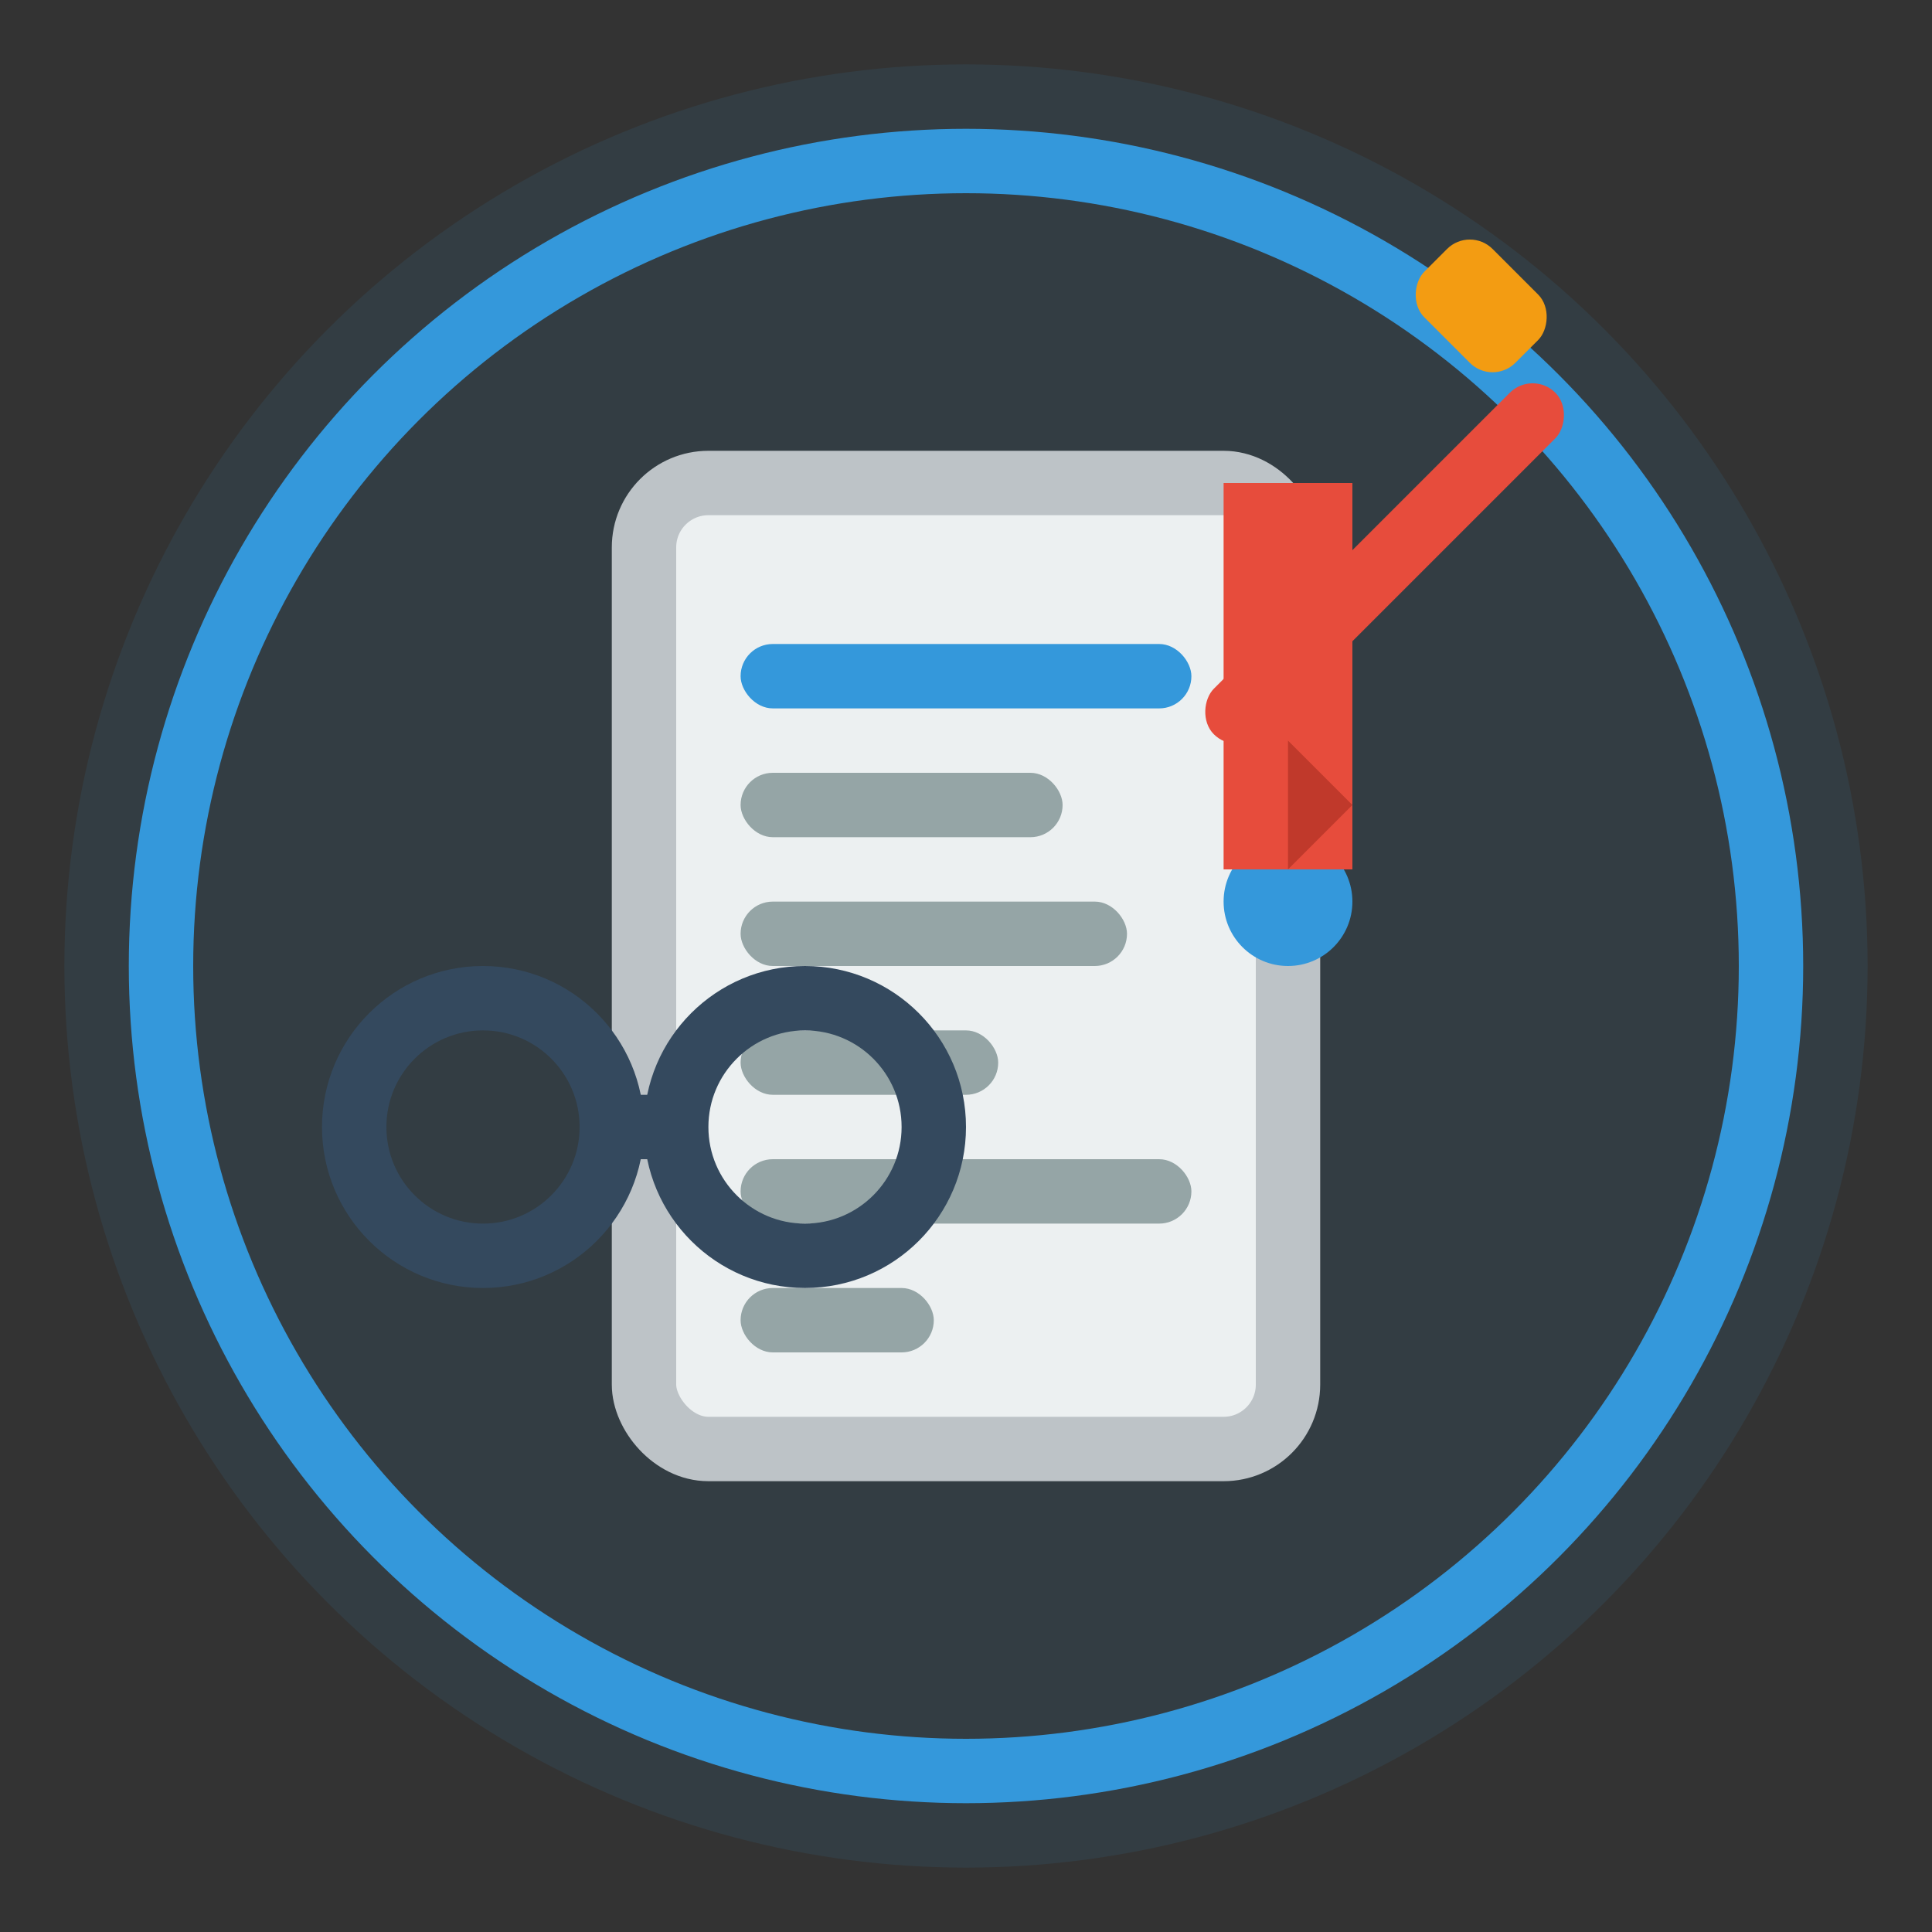 <svg width="60" height="60" viewBox="0 0 60 60" fill="none" xmlns="http://www.w3.org/2000/svg">
    <rect x="0" y="0" width="60" height="60" fill="#333333" stroke="none"/>
    <circle cx="30" cy="30" r="28" fill="#3498db" opacity="0.1"/>
    <circle cx="30" cy="30" r="25" stroke="#3498db" stroke-width="2"/>
    
    <!-- Document -->
    <rect x="20" y="15" width="20" height="30" fill="#ecf0f1" rx="2"/>
    <rect x="20" y="15" width="20" height="30" fill="none" stroke="#bdc3c7" stroke-width="2" rx="2"/>
    
    <!-- Text lines -->
    <rect x="23" y="20" width="14" height="2" fill="#3498db" rx="1"/>
    <rect x="23" y="24" width="10" height="2" fill="#95a5a6" rx="1"/>
    <rect x="23" y="28" width="12" height="2" fill="#95a5a6" rx="1"/>
    <rect x="23" y="32" width="8" height="2" fill="#95a5a6" rx="1"/>
    <rect x="23" y="36" width="14" height="2" fill="#95a5a6" rx="1"/>
    <rect x="23" y="40" width="6" height="2" fill="#95a5a6" rx="1"/>
    
    <!-- Pen -->
    <rect x="42" y="10" width="2" height="15" fill="#e74c3c" rx="1" transform="rotate(45 43 17.5)"/>
    <rect x="44" y="8" width="4" height="3" fill="#f39c12" rx="1" transform="rotate(45 46 9.5)"/>
    <circle cx="40" cy="28" r="2" fill="#3498db"/>
    
    <!-- Bookmark -->
    <rect x="38" y="15" width="4" height="12" fill="#e74c3c"/>
    <path d="M40 27L42 25L40 23" fill="#c0392b"/>
    
    <!-- Reading glasses -->
    <circle cx="15" cy="35" r="4" fill="none" stroke="#34495e" stroke-width="2"/>
    <circle cx="25" cy="35" r="4" fill="none" stroke="#34495e" stroke-width="2"/>
    <line x1="19" y1="35" x2="21" y2="35" stroke="#34495e" stroke-width="2"/>
</svg>

